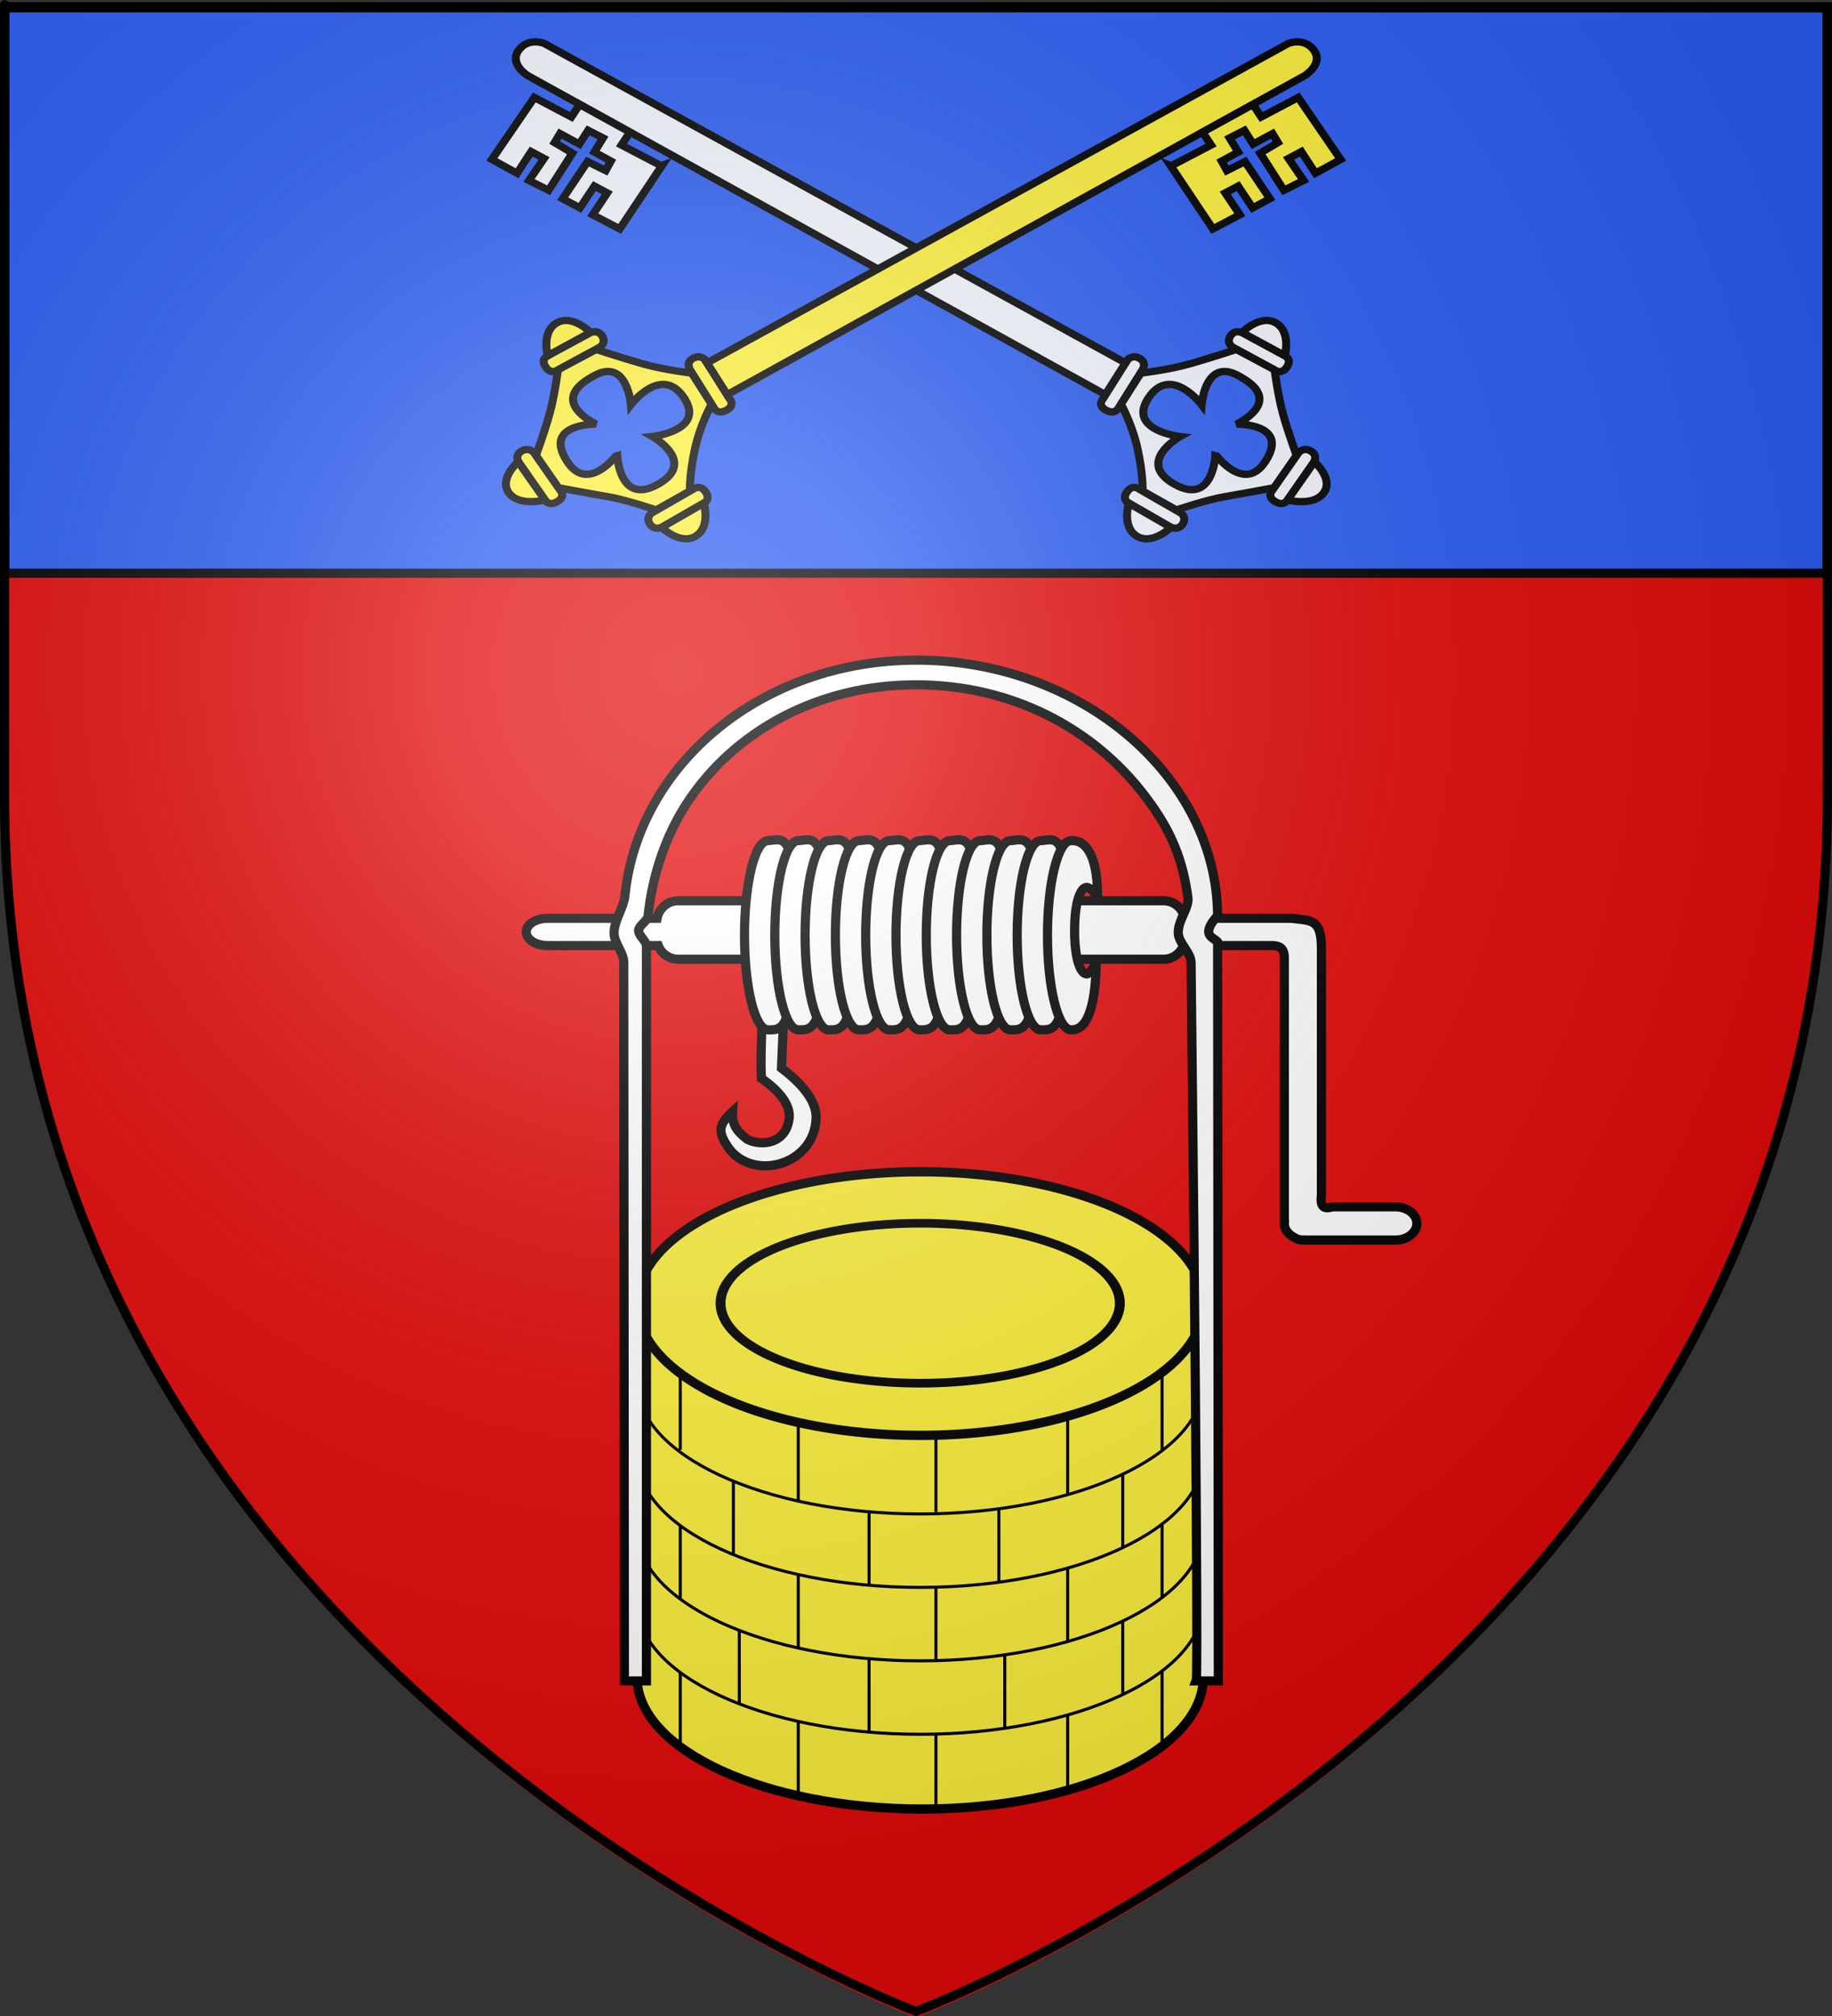 <?xml version="1.0" encoding="UTF-8" standalone="no"?>
<svg
   xmlns:dc="http://purl.org/dc/elements/1.1/"
   xmlns:cc="http://web.resource.org/cc/"
   xmlns:rdf="http://www.w3.org/1999/02/22-rdf-syntax-ns#"
   xmlns:svg="http://www.w3.org/2000/svg"
   xmlns="http://www.w3.org/2000/svg"
   xmlns:xlink="http://www.w3.org/1999/xlink"
   xmlns:sodipodi="http://sodipodi.sourceforge.net/DTD/sodipodi-0.dtd"
   xmlns:inkscape="http://www.inkscape.org/namespaces/inkscape"
   height="660"
   width="600"
   version="1.0"
   id="svg2"
   sodipodi:version="0.32"
   inkscape:version="0.45.1"
   sodipodi:docname="Blason ville fr Brignancourt (Val-d'Oise).svg"
   sodipodi:docbase="C:\Users\Jany\Documents\aaaOuiqui\Blasons\Blasons Val-d'Oise"
   inkscape:export-filename="/Users/olivier/Desktop/Blason Rouge/Blason_Vide_3D.png"
   inkscape:export-xdpi="144"
   inkscape:export-ydpi="144"
   inkscape:output_extension="org.inkscape.output.svg.inkscape">
  <rect width="100%" height="100%" fill="#333333" stroke="none"/>
  <sodipodi:namedview
     inkscape:window-height="814"
     inkscape:window-width="1152"
     inkscape:pageshadow="2"
     inkscape:pageopacity="0.0"
     guidetolerance="10.0"
     gridtolerance="10.0"
     objecttolerance="10.0"
     borderopacity="1.0"
     bordercolor="#666666"
     pagecolor="#ffffff"
     id="base"
     showgrid="false"
     height="660px"
     inkscape:zoom="0.55390031"
     inkscape:cx="463.23059"
     inkscape:cy="291.81162"
     inkscape:window-x="-8"
     inkscape:window-y="-8"
     inkscape:current-layer="layer4"
     showguides="true"
     inkscape:guide-bbox="true" />
  <desc
     id="desc4">Flag of Canton of Valais (Wallis)</desc>
  <defs
     id="defs6">
    <linearGradient
       id="linearGradient2893">
      <stop
         style="stop-color:white;stop-opacity:0.314;"
         offset="0"
         id="stop2895" />
      <stop
         id="stop2897"
         offset="0.19"
         style="stop-color:white;stop-opacity:0.251;" />
      <stop
         style="stop-color:#6b6b6b;stop-opacity:0.125;"
         offset="0.6"
         id="stop2901" />
      <stop
         style="stop-color:black;stop-opacity:0.125;"
         offset="1"
         id="stop2899" />
    </linearGradient>
    <radialGradient
       inkscape:collect="always"
       xlink:href="#linearGradient2893"
       id="radialGradient3163"
       gradientUnits="userSpaceOnUse"
       gradientTransform="matrix(1.353,0,0,1.349,-77.629,-85.747)"
       cx="221.445"
       cy="226.331"
       fx="221.445"
       fy="226.331"
       r="300" />
  </defs>
  <g
     inkscape:groupmode="layer"
     id="layer3"
     inkscape:label="Fond écu"
     style="display:inline">
    <path
       id="path2855"
       style="opacity:1;fill:#e20909;fill-opacity:1;fill-rule:evenodd;stroke:none;stroke-width:1px;stroke-linecap:butt;stroke-linejoin:miter;stroke-opacity:1"
       d="M 300,660.5 C 300,660.5 598.5,548.18 598.5,262.728 C 598.5,-22.723 598.5,4.176 598.5,4.176 L 1.5,4.176 L 1.5,262.728 C 1.5,548.18 300,660.5 300,660.5 z "
       sodipodi:nodetypes="cccccc" />
    <path
       style="fill:#2b5df2;fill-opacity:1;fill-rule:evenodd;stroke:#000000;stroke-width:3;stroke-linecap:round;stroke-linejoin:round;stroke-miterlimit:4;stroke-dashoffset:0;stroke-opacity:1"
       d="M 1.596,2.578 L 598.404,2.578 L 598.404,187.66 L 1.596,187.66 L 1.596,2.578 z "
       id="rect4037"
       sodipodi:nodetypes="ccccc" />
  </g>
  <g
     inkscape:groupmode="layer"
     id="layer4"
     inkscape:label="Meubles"
     style="display:inline">
    <g
       id="g30455"
       transform="matrix(0.85,0,0,0.776,-125.951,215.49)"
       style="stroke:#000000;stroke-width:3.079;stroke-miterlimit:4;stroke-dasharray:none;stroke-opacity:1">
      <g
         transform="matrix(0.2,-0.33,0.33,0.2,230.678,-138.486)"
         style="fill:#ffffff;fill-opacity:0.941;stroke:#000000;stroke-width:7.981;stroke-miterlimit:4;stroke-dasharray:none;stroke-opacity:1"
         id="g2277">
        <g
           transform="matrix(1,-4.798284e-3,4.798284e-3,1,232.967,9.003)"
           id="g2294"
           style="fill:#ffffff;fill-opacity:0.941;stroke:#000000;stroke-width:7.981;stroke-miterlimit:4;stroke-dasharray:none;stroke-opacity:1">
          <path
             d="M 202.344,807.688 L 163.25,808.062 C 163.25,808.063 150.242,828.763 130.5,846.875 C 108.888,866.702 92.688,875.625 92.688,875.625 L 92.375,915.125 C 92.375,915.125 117.58,935.386 129.688,949.125 C 141.795,962.864 163.531,986.5 163.531,986.5 L 205.188,987.531 C 205.188,987.531 221.563,968.087 236.906,952.688 C 252.25,937.288 274.5,920.25 274.5,920.25 L 273.688,876.281 C 273.687,876.281 253.35,859.726 236.844,845.031 C 219.443,829.541 202.344,807.688 202.344,807.688 z M 183.156,828.25 C 226.319,828.284 204.063,877.594 204.062,877.594 C 204.062,877.594 251.986,853.333 250.062,894.938 C 249.882,947.867 203.688,918.344 203.688,918.344 C 203.688,918.344 232.472,964.149 182.938,964.094 C 142.375,964.049 164.531,917.313 164.531,917.312 C 164.531,917.312 114.807,944.966 115.5,899.031 C 116.199,852.699 163.094,877.062 163.094,877.062 C 163.094,877.062 142.12,829.619 181.062,828.281 C 181.781,828.257 182.471,828.249 183.156,828.25 z "
             style="fill:#ffffff;fill-opacity:0.941;fill-rule:evenodd;stroke:#000000;stroke-width:7.981;stroke-linecap:butt;stroke-linejoin:miter;stroke-miterlimit:4;stroke-dasharray:none;stroke-opacity:1"
             id="path2872" />
          <path
             d="M 257.182,992.874 C 256.372,993.942 255.391,994.909 254.472,995.895 C 253.277,997.437 251.835,998.739 250.422,1000.07 C 248.98,1001.091 247.428,1001.945 245.911,1002.849 C 244.684,1004.044 243.87,1003.219 242.62,1003.192 C 241.458,1002.542 240.436,1001.681 239.374,1000.886 L 242.366,1010.865 C 243.513,1011.675 244.588,1012.619 245.923,1013.115 C 247.467,1013.11 248.672,1013.58 250.037,1012.355 C 251.6,1011.401 253.193,1010.498 254.699,1009.456 C 256.153,1008.107 257.651,1006.801 258.855,1005.207 C 259.808,1004.264 260.71,1003.268 261.813,1002.496 L 257.182,992.874 z "
             style="opacity:0.01;fill:#ffffff;fill-opacity:0.941;stroke:#000000;stroke-width:7.981;stroke-miterlimit:4;stroke-dasharray:none;stroke-opacity:1;display:inline"
             id="path1952" />
          <g
             transform="matrix(-0.795,-0.606,-0.606,0.795,811.847,412.075)"
             style="fill:#ffffff;fill-opacity:0.941;stroke:#000000;stroke-width:7.981;stroke-miterlimit:4;stroke-dasharray:none;stroke-opacity:1"
             id="g7438">
            <path
               d="M 133.94,681.405 L 104.579,719.533 C 104.579,719.533 98.332,725.624 106.805,732.149 C 115.278,738.673 119.495,730.5 119.495,730.5 L 149.107,692.046 C 149.107,692.046 153.8,685.277 146.63,679.756 C 139.461,674.235 133.94,681.405 133.94,681.405 z "
               style="fill:#ffffff;fill-opacity:0.941;fill-rule:evenodd;stroke:#000000;stroke-width:7.981;stroke-linecap:butt;stroke-linejoin:miter;stroke-miterlimit:4;stroke-dasharray:none;stroke-opacity:1"
               id="path1964" />
            <path
               d="M 104.221,719.871 C 104.221,719.871 88.59,698.328 99.17,683.506 C 109.986,668.354 134.526,680.476 134.526,680.476 L 104.221,719.871 z "
               style="fill:#ffffff;fill-opacity:0.941;fill-rule:evenodd;stroke:#000000;stroke-width:7.981;stroke-linecap:butt;stroke-linejoin:miter;stroke-miterlimit:4;stroke-dasharray:none;stroke-opacity:1"
               id="path1966" />
          </g>
          <g
             transform="matrix(-0.795,-0.606,-0.606,0.795,742.674,519.876)"
             style="fill:#ffffff;fill-opacity:0.941;stroke:#000000;stroke-width:7.981;stroke-miterlimit:4;stroke-dasharray:none;stroke-opacity:1;display:inline"
             id="g7442">
            <g
               transform="matrix(-3.191847e-2,-0.999,0.999,-3.191847e-2,-545.384,867.003)"
               style="fill:#ffffff;fill-opacity:0.941;stroke:#000000;stroke-width:7.981;stroke-miterlimit:4;stroke-dasharray:none;stroke-opacity:1"
               id="g7454">
              <path
                 d="M 133.94,681.405 L 104.579,719.533 C 104.579,719.533 98.332,725.624 106.805,732.149 C 115.278,738.673 119.495,730.5 119.495,730.5 L 149.107,692.046 C 149.107,692.046 153.8,685.277 146.63,679.756 C 139.461,674.235 133.94,681.405 133.94,681.405 z "
                 style="fill:#ffffff;fill-opacity:0.941;fill-rule:evenodd;stroke:#000000;stroke-width:7.981;stroke-linecap:butt;stroke-linejoin:miter;stroke-miterlimit:4;stroke-dasharray:none;stroke-opacity:1"
                 id="path7444" />
              <path
                 d="M 104.221,719.871 C 104.221,719.871 88.59,698.328 99.17,683.506 C 109.986,668.354 134.526,680.476 134.526,680.476 L 104.221,719.871 z "
                 style="fill:#ffffff;fill-opacity:0.941;fill-rule:evenodd;stroke:#000000;stroke-width:7.981;stroke-linecap:butt;stroke-linejoin:miter;stroke-miterlimit:4;stroke-dasharray:none;stroke-opacity:1"
                 id="path7446" />
            </g>
          </g>
          <g
             transform="matrix(0.779,0.627,0.627,-0.779,-458.304,1366.039)"
             style="fill:#ffffff;fill-opacity:0.941;stroke:#000000;stroke-width:7.981;stroke-miterlimit:4;stroke-dasharray:none;stroke-opacity:1;display:inline"
             id="g7448">
            <path
               d="M 133.94,681.405 L 104.579,719.533 C 104.579,719.533 98.332,725.624 106.805,732.149 C 115.278,738.673 119.495,730.5 119.495,730.5 L 149.107,692.046 C 149.107,692.046 153.8,685.277 146.63,679.756 C 139.461,674.235 133.94,681.405 133.94,681.405 z "
               style="fill:#ffffff;fill-opacity:0.941;fill-rule:evenodd;stroke:#000000;stroke-width:7.981;stroke-linecap:butt;stroke-linejoin:miter;stroke-miterlimit:4;stroke-dasharray:none;stroke-opacity:1"
               id="path7450" />
            <path
               d="M 104.221,719.871 C 104.221,719.871 88.59,698.328 99.17,683.506 C 109.986,668.354 134.526,680.476 134.526,680.476 L 104.221,719.871 z "
               style="fill:#ffffff;fill-opacity:0.941;fill-rule:evenodd;stroke:#000000;stroke-width:7.981;stroke-linecap:butt;stroke-linejoin:miter;stroke-miterlimit:4;stroke-dasharray:none;stroke-opacity:1"
               id="path7452" />
          </g>
          <path
             d="M 206.741,807.305 L 158.627,808.289 C 158.627,808.289 150.017,809.699 149.798,799.007 C 149.579,788.315 158.66,789.775 158.66,789.775 L 207.185,788.783 C 207.185,788.783 215.418,789.026 215.603,798.073 C 215.788,807.12 206.741,807.305 206.741,807.305 z "
             style="fill:#ffffff;fill-opacity:0.941;fill-rule:evenodd;stroke:#000000;stroke-width:7.981;stroke-linecap:butt;stroke-linejoin:miter;stroke-miterlimit:4;stroke-dasharray:none;stroke-opacity:1;display:inline"
             id="path7472" />
          <path
             d="M 205.255,111.39 C 205.255,111.39 202.898,93.951 185.43,93.413 C 167.961,92.876 166.626,115.163 166.626,115.163 L 163.988,789.503 L 204.077,788.945 L 205.255,111.39 z "
             style="fill:#ffffff;fill-opacity:0.941;fill-rule:evenodd;stroke:#000000;stroke-width:7.981;stroke-linecap:butt;stroke-linejoin:miter;stroke-miterlimit:4;stroke-dasharray:none;stroke-opacity:1"
             id="path7552" />
          <path
             d="M 166.012,234.86 L 149.631,234.776 L 150.551,280.418 L 151.359,281.033 L 70.098,280.422 L 69.519,249.333 L 97.453,249.544 L 97.26,234.711 L 69.326,234.501 L 69.171,214.59 L 116.708,215.049 L 117.549,235.592 L 129.156,234.748 L 129.098,215.548 L 146.777,214.97 L 146.295,198.002 L 128.923,198.177 L 128.788,175.726 L 117.61,176.15 L 116.842,197.273 L 69.805,197.833 L 68.958,175.479 L 97.295,175.997 L 97.102,161.164 L 69.572,161.262 L 69.59,131.905 L 149.524,133.421 L 150.219,176.09 L 166.167,176.109 L 166.012,234.86 z "
             style="fill:#ffffff;fill-opacity:0.941;fill-rule:evenodd;stroke:#000000;stroke-width:7.981;stroke-linecap:butt;stroke-linejoin:miter;stroke-miterlimit:4;stroke-dasharray:none;stroke-opacity:1"
             id="path7554" />
        </g>
      </g>
      <g
         id="g29452"
         style="fill:#fcef3c;fill-opacity:1;stroke:#000000;stroke-width:7.981;stroke-miterlimit:4;stroke-dasharray:none;stroke-opacity:1"
         transform="matrix(-0.2,-0.33,-0.33,0.2,771.767,-138.486)">
        <g
           style="fill:#fcef3c;fill-opacity:1;stroke:#000000;stroke-width:7.981;stroke-miterlimit:4;stroke-dasharray:none;stroke-opacity:1"
           id="g29454"
           transform="matrix(1,-4.798284e-3,4.798284e-3,1,232.967,9.003)">
          <path
             id="path29456"
             style="fill:#fcef3c;fill-opacity:1;fill-rule:evenodd;stroke:#000000;stroke-width:7.981;stroke-linecap:butt;stroke-linejoin:miter;stroke-miterlimit:4;stroke-dasharray:none;stroke-opacity:1"
             d="M 202.344,807.688 L 163.25,808.062 C 163.25,808.063 150.242,828.763 130.5,846.875 C 108.888,866.702 92.688,875.625 92.688,875.625 L 92.375,915.125 C 92.375,915.125 117.58,935.386 129.688,949.125 C 141.795,962.864 163.531,986.5 163.531,986.5 L 205.188,987.531 C 205.188,987.531 221.563,968.087 236.906,952.688 C 252.25,937.288 274.5,920.25 274.5,920.25 L 273.688,876.281 C 273.687,876.281 253.35,859.726 236.844,845.031 C 219.443,829.541 202.344,807.688 202.344,807.688 z M 183.156,828.25 C 226.319,828.284 204.063,877.594 204.062,877.594 C 204.062,877.594 251.986,853.333 250.062,894.938 C 249.882,947.867 203.688,918.344 203.688,918.344 C 203.688,918.344 232.472,964.149 182.938,964.094 C 142.375,964.049 164.531,917.313 164.531,917.312 C 164.531,917.312 114.807,944.966 115.5,899.031 C 116.199,852.699 163.094,877.062 163.094,877.062 C 163.094,877.062 142.12,829.619 181.062,828.281 C 181.781,828.257 182.471,828.249 183.156,828.25 z " />
          <path
             id="path29458"
             style="opacity:0.01;fill:#fcef3c;fill-opacity:1;stroke:#000000;stroke-width:7.981;stroke-miterlimit:4;stroke-dasharray:none;stroke-opacity:1;display:inline"
             d="M 257.182,992.874 C 256.372,993.942 255.391,994.909 254.472,995.895 C 253.277,997.437 251.835,998.739 250.422,1000.07 C 248.98,1001.091 247.428,1001.945 245.911,1002.849 C 244.684,1004.044 243.87,1003.219 242.62,1003.192 C 241.458,1002.542 240.436,1001.681 239.374,1000.886 L 242.366,1010.865 C 243.513,1011.675 244.588,1012.619 245.923,1013.115 C 247.467,1013.11 248.672,1013.58 250.037,1012.355 C 251.6,1011.401 253.193,1010.498 254.699,1009.456 C 256.153,1008.107 257.651,1006.801 258.855,1005.207 C 259.808,1004.264 260.71,1003.268 261.813,1002.496 L 257.182,992.874 z " />
          <g
             id="g29460"
             style="fill:#fcef3c;fill-opacity:1;stroke:#000000;stroke-width:7.981;stroke-miterlimit:4;stroke-dasharray:none;stroke-opacity:1"
             transform="matrix(-0.795,-0.606,-0.606,0.795,811.847,412.075)">
            <path
               id="path29462"
               style="fill:#fcef3c;fill-opacity:1;fill-rule:evenodd;stroke:#000000;stroke-width:7.981;stroke-linecap:butt;stroke-linejoin:miter;stroke-miterlimit:4;stroke-dasharray:none;stroke-opacity:1"
               d="M 133.94,681.405 L 104.579,719.533 C 104.579,719.533 98.332,725.624 106.805,732.149 C 115.278,738.673 119.495,730.5 119.495,730.5 L 149.107,692.046 C 149.107,692.046 153.8,685.277 146.63,679.756 C 139.461,674.235 133.94,681.405 133.94,681.405 z " />
            <path
               id="path29464"
               style="fill:#fcef3c;fill-opacity:1;fill-rule:evenodd;stroke:#000000;stroke-width:7.981;stroke-linecap:butt;stroke-linejoin:miter;stroke-miterlimit:4;stroke-dasharray:none;stroke-opacity:1"
               d="M 104.221,719.871 C 104.221,719.871 88.59,698.328 99.17,683.506 C 109.986,668.354 134.526,680.476 134.526,680.476 L 104.221,719.871 z " />
          </g>
          <g
             id="g29466"
             style="fill:#fcef3c;fill-opacity:1;stroke:#000000;stroke-width:7.981;stroke-miterlimit:4;stroke-dasharray:none;stroke-opacity:1;display:inline"
             transform="matrix(-0.795,-0.606,-0.606,0.795,742.674,519.876)">
            <g
               id="g29468"
               style="fill:#fcef3c;fill-opacity:1;stroke:#000000;stroke-width:7.981;stroke-miterlimit:4;stroke-dasharray:none;stroke-opacity:1"
               transform="matrix(-3.191847e-2,-0.999,0.999,-3.191847e-2,-545.384,867.003)">
              <path
                 id="path29470"
                 style="fill:#fcef3c;fill-opacity:1;fill-rule:evenodd;stroke:#000000;stroke-width:7.981;stroke-linecap:butt;stroke-linejoin:miter;stroke-miterlimit:4;stroke-dasharray:none;stroke-opacity:1"
                 d="M 133.94,681.405 L 104.579,719.533 C 104.579,719.533 98.332,725.624 106.805,732.149 C 115.278,738.673 119.495,730.5 119.495,730.5 L 149.107,692.046 C 149.107,692.046 153.8,685.277 146.63,679.756 C 139.461,674.235 133.94,681.405 133.94,681.405 z " />
              <path
                 id="path29472"
                 style="fill:#fcef3c;fill-opacity:1;fill-rule:evenodd;stroke:#000000;stroke-width:7.981;stroke-linecap:butt;stroke-linejoin:miter;stroke-miterlimit:4;stroke-dasharray:none;stroke-opacity:1"
                 d="M 104.221,719.871 C 104.221,719.871 88.59,698.328 99.17,683.506 C 109.986,668.354 134.526,680.476 134.526,680.476 L 104.221,719.871 z " />
            </g>
          </g>
          <g
             id="g29474"
             style="fill:#fcef3c;fill-opacity:1;stroke:#000000;stroke-width:7.981;stroke-miterlimit:4;stroke-dasharray:none;stroke-opacity:1;display:inline"
             transform="matrix(0.779,0.627,0.627,-0.779,-458.304,1366.039)">
            <path
               id="path29476"
               style="fill:#fcef3c;fill-opacity:1;fill-rule:evenodd;stroke:#000000;stroke-width:7.981;stroke-linecap:butt;stroke-linejoin:miter;stroke-miterlimit:4;stroke-dasharray:none;stroke-opacity:1"
               d="M 133.94,681.405 L 104.579,719.533 C 104.579,719.533 98.332,725.624 106.805,732.149 C 115.278,738.673 119.495,730.5 119.495,730.5 L 149.107,692.046 C 149.107,692.046 153.8,685.277 146.63,679.756 C 139.461,674.235 133.94,681.405 133.94,681.405 z " />
            <path
               id="path29478"
               style="fill:#fcef3c;fill-opacity:1;fill-rule:evenodd;stroke:#000000;stroke-width:7.981;stroke-linecap:butt;stroke-linejoin:miter;stroke-miterlimit:4;stroke-dasharray:none;stroke-opacity:1"
               d="M 104.221,719.871 C 104.221,719.871 88.59,698.328 99.17,683.506 C 109.986,668.354 134.526,680.476 134.526,680.476 L 104.221,719.871 z " />
          </g>
          <path
             id="path29480"
             style="fill:#fcef3c;fill-opacity:1;fill-rule:evenodd;stroke:#000000;stroke-width:7.981;stroke-linecap:butt;stroke-linejoin:miter;stroke-miterlimit:4;stroke-dasharray:none;stroke-opacity:1;display:inline"
             d="M 206.741,807.305 L 158.627,808.289 C 158.627,808.289 150.017,809.699 149.798,799.007 C 149.579,788.315 158.66,789.775 158.66,789.775 L 207.185,788.783 C 207.185,788.783 215.418,789.026 215.603,798.073 C 215.788,807.12 206.741,807.305 206.741,807.305 z " />
          <path
             id="path29482"
             style="fill:#fcef3c;fill-opacity:1;fill-rule:evenodd;stroke:#000000;stroke-width:7.981;stroke-linecap:butt;stroke-linejoin:miter;stroke-miterlimit:4;stroke-dasharray:none;stroke-opacity:1"
             d="M 205.255,111.39 C 205.255,111.39 202.898,93.951 185.43,93.413 C 167.961,92.876 166.626,115.163 166.626,115.163 L 163.988,789.503 L 204.077,788.945 L 205.255,111.39 z " />
          <path
             id="path29484"
             style="fill:#fcef3c;fill-opacity:1;fill-rule:evenodd;stroke:#000000;stroke-width:7.981;stroke-linecap:butt;stroke-linejoin:miter;stroke-miterlimit:4;stroke-dasharray:none;stroke-opacity:1"
             d="M 166.012,234.86 L 149.631,234.776 L 150.551,280.418 L 151.359,281.033 L 70.098,280.422 L 69.519,249.333 L 97.453,249.544 L 97.26,234.711 L 69.326,234.501 L 69.171,214.59 L 116.708,215.049 L 117.549,235.592 L 129.156,234.748 L 129.098,215.548 L 146.777,214.97 L 146.295,198.002 L 128.923,198.177 L 128.788,175.726 L 117.61,176.15 L 116.842,197.273 L 69.805,197.833 L 68.958,175.479 L 97.295,175.997 L 97.102,161.164 L 69.572,161.262 L 69.59,131.905 L 149.524,133.421 L 150.219,176.09 L 166.167,176.109 L 166.012,234.86 z " />
        </g>
      </g>
    </g>
    <g
       id="g37451"
       transform="matrix(1.009,0,0,1.009,-635.065,2.309)">
      <g
         style="fill:#fcef3c;fill-opacity:1;stroke:#000000;stroke-width:3;stroke-miterlimit:4;stroke-dasharray:none;stroke-opacity:1"
         id="g35508">
        <path
           style="fill:#fcef3c;fill-opacity:1;stroke:#000000;stroke-width:3;stroke-miterlimit:4;stroke-dasharray:none;stroke-opacity:1"
           d="M 836.17,420 L 836.17,541.915 C 836.17,565.517 877.991,584.672 928.723,584.672 C 979.455,584.672 1019.991,565.517 1019.991,541.915 L 1019.991,423.83"
           id="path31464"
           sodipodi:nodetypes="csscc" />
        <path
           sodipodi:type="arc"
           style="opacity:1;fill:#fcef3c;fill-opacity:1;stroke:#000000;stroke-width:2.978;stroke-miterlimit:4;stroke-dasharray:none;stroke-opacity:1"
           id="path31460"
           sodipodi:cx="924.25531"
           sodipodi:cy="458.29788"
           sodipodi:rx="91.914894"
           sodipodi:ry="42.127659"
           d="M 1016.17 458.298 A 91.915 42.128 0 1 1  832.34,458.298 A 91.915 42.128 0 1 1  1016.17 458.298 z"
           transform="matrix(1,0,0,1.015,3.918,-44.503)" />
        <path
           transform="matrix(0.705,0,0,0.616,276.487,138.246)"
           d="M 1016.17 458.298 A 91.915 42.128 0 1 1  832.34,458.298 A 91.915 42.128 0 1 1  1016.17 458.298 z"
           sodipodi:ry="42.127659"
           sodipodi:rx="91.914894"
           sodipodi:cy="458.29788"
           sodipodi:cx="924.25531"
           id="path31462"
           style="opacity:1;fill:#fcef3c;fill-opacity:1;stroke:#000000;stroke-width:4.552;stroke-miterlimit:4;stroke-dasharray:none;stroke-opacity:1"
           sodipodi:type="arc" />
      </g>
      <path
         sodipodi:nodetypes="csccsccsccsccccccccccccccccccccccccccccccccccccccccccccccc"
         d="M 1019.986,446.17 C 1019.986,469.772 978.812,488.927 928.08,488.927 C 877.349,488.927 836.175,469.772 836.175,446.17 M 1019.986,517.66 C 1019.986,541.261 978.812,560.416 928.08,560.416 C 877.349,560.416 836.175,541.261 836.175,517.66 M 1019.986,493.83 C 1019.986,517.432 978.812,536.587 928.08,536.587 C 877.349,536.587 836.175,517.432 836.175,493.83 M 1019.986,470 C 1019.986,493.602 978.812,512.757 928.08,512.757 C 877.349,512.757 836.175,493.602 836.175,470 M 933.192,488.298 L 933.192,463.404 M 888.511,484.655 L 888.511,460.213 M 975.957,482.289 L 975.957,457.395 M 1006.596,468.62 L 1006.596,443.727 M 850.213,468.137 L 850.213,443.017 M 867.447,501.702 L 867.447,477.937 M 911.489,511.915 L 911.489,488.375 M 953.617,511.012 L 953.617,487.021 M 993.83,499.819 L 993.83,475.828 M 1006.596,515.815 L 1006.596,491.825 M 975.957,530.426 L 975.957,506.435 M 933.192,536.809 L 933.192,512.592 M 888.511,532.379 L 888.511,508.163 M 850.213,516.383 L 850.213,492.843 M 869.362,550.851 L 869.362,526.634 M 911.489,559.787 L 911.489,535.571 M 955.532,558.208 L 955.532,534.894 M 993.83,547.17 L 993.83,523.404 M 975.957,578.188 L 975.957,553.972 M 933.192,584.455 L 933.192,560.464 M 888.511,579.388 L 888.511,556.074 M 850.213,563.617 L 850.213,540.529 M 1006.596,563.998 L 1006.596,539.781"
         style="fill:none;fill-opacity:0.941;stroke:#000000;stroke-width:1;stroke-miterlimit:4;stroke-dasharray:none;stroke-opacity:1"
         id="path31467" />
    </g>
    <path
       style="opacity:1;fill:#ffffff;fill-opacity:1;stroke:#000000;stroke-width:3;stroke-miterlimit:4;stroke-dasharray:none;stroke-opacity:1"
       d="M 222.124,294.878 C 218.68,294.878 215.82,297.364 215.218,300.628 L 179.343,300.628 C 175.458,300.628 172.343,302.622 172.343,305.097 C 172.343,307.572 175.458,309.566 179.343,309.566 L 215.593,309.566 C 216.609,312.183 219.14,314.035 222.124,314.035 L 381.062,314.035 C 384.046,314.035 386.577,312.183 387.593,309.566 L 409.821,309.566 L 417.043,309.566 C 418.894,309.737 420.552,310.231 420.624,313.367 L 420.624,320.589 L 420.624,398.941 C 420.624,399.283 420.646,399.612 420.687,399.941 C 420.685,399.951 420.688,399.962 420.687,399.972 C 420.663,400.155 420.624,400.347 420.624,400.535 C 420.624,402.358 421.79,403.958 423.562,404.941 C 423.616,404.971 423.663,405.006 423.718,405.035 C 424.602,405.616 425.593,405.972 426.687,405.972 C 426.771,405.972 426.853,405.945 426.937,405.941 C 426.947,405.94 426.958,405.941 426.968,405.941 C 427.194,405.958 427.423,405.972 427.656,405.972 L 457.031,405.972 C 460.915,405.972 464.031,403.54 464.031,400.535 C 464.031,397.529 460.915,395.097 457.031,395.097 L 436.45,395.097 C 434.016,395.819 432.229,395.506 432.781,391.45 L 432.781,331.421 L 432.781,310.659 C 432.781,300.793 429.61,301.459 422.91,300.628 L 387.968,300.628 C 387.366,297.364 384.506,294.878 381.062,294.878 L 222.124,294.878 z "
       id="rect32529"
       sodipodi:nodetypes="cccsccccccccccssssssssccsccccccccc" />
    <path
       id="path32525"
       style="fill:#ffffff;fill-opacity:1;stroke:#000000;stroke-width:3;stroke-miterlimit:4;stroke-opacity:1"
       d="M 204.681,293.104 C 209.105,250.153 249.545,216.117 300.176,216.117 C 353.851,216.117 398.541,254.142 398.781,299.814 C 398.781,299.814 395.85,302.7 395.852,305.017 C 395.854,307.333 399.684,307.938 398.79,309.079 L 399.021,550.31 L 391.819,550.31 C 391.819,550.31 392.66,548.374 390.199,325.271 C 390.162,321.927 390.124,318.534 390.086,315.09 C 390.052,311.88 385.962,308.67 385.889,305.461 C 385.763,301.202 389.526,297.334 389.047,293.764 C 388.657,290.862 388.149,288.157 387.516,285.6 C 385.154,276.055 381.064,268.576 375.006,260.604 C 358.127,238.391 331.267,224.194 299.95,224.194 C 268.111,224.194 240.411,239.267 224.932,262.996 C 217.948,273.703 213.651,286.571 212.234,299.909 C 212.069,301.459 209.235,303.016 209.148,304.576 C 209.053,306.295 211.713,308.019 211.713,309.743 L 211.713,550.31 L 204.491,550.31 L 204.303,329.164 L 204.292,315.172 C 204.325,311.939 201.113,308.703 201.102,305.468 C 201.088,301.342 204.3,297.217 204.681,293.104 z "
       sodipodi:nodetypes="cscscccsccssssssscccccsc" />
    <path
       style="fill:#ffffff;fill-opacity:1;fill-rule:evenodd;stroke:#000000;stroke-width:3;stroke-linecap:butt;stroke-linejoin:miter;stroke-miterlimit:4;stroke-dasharray:none;stroke-opacity:1"
       d="M 249.626,334.341 C 248.949,348.784 249.4,353.072 249.4,353.072 C 255.745,357.438 258.862,362.067 258.475,365.91 C 257.597,374.629 249.257,375.244 244.829,373.044 C 241.336,370.451 239.618,368.054 239.922,363.905 C 235.052,368.347 235.07,370.76 238.78,376.047 C 247.064,386.873 266.882,381.283 267.292,365.957 C 267.429,360.775 263.157,355.146 255.944,349.687 L 256.621,333.664"
       id="path33568"
       sodipodi:nodetypes="ccscccscc" />
    <g
       id="g33555"
       style="fill:#ffffff;fill-opacity:1;stroke:#000000;stroke-width:3;stroke-miterlimit:4;stroke-dasharray:none;stroke-opacity:1"
       transform="translate(-625.532,7.66)">
      <path
         sodipodi:nodetypes="csssssc"
         id="path32543"
         d="M 884.681,298.517 C 884.681,306.373 884.858,318.062 883.664,323.522 C 882.26,329.94 879.306,329.475 877.021,329.475 C 872.793,329.475 869.362,315.606 869.362,298.517 C 869.362,281.429 872.793,267.56 877.021,267.56 C 879.213,267.56 882.77,265.644 884.166,271.612 C 885.464,277.159 884.681,290.286 884.681,298.517 z "
         style="fill:#ffffff;fill-opacity:1;stroke:#000000;stroke-width:3;stroke-miterlimit:4;stroke-dasharray:none;stroke-opacity:1" />
      <path
         sodipodi:nodetypes="csssssc"
         id="path33533"
         d="M 894.603,298.517 C 894.603,306.373 894.781,318.062 893.587,323.522 C 892.183,329.94 889.228,329.475 886.944,329.475 C 882.716,329.475 879.284,315.606 879.284,298.517 C 879.284,281.429 882.716,267.56 886.944,267.56 C 889.135,267.56 892.692,265.644 894.089,271.612 C 895.387,277.159 894.603,290.286 894.603,298.517 z "
         style="fill:#ffffff;fill-opacity:1;stroke:#000000;stroke-width:3;stroke-miterlimit:4;stroke-dasharray:none;stroke-opacity:1" />
      <path
         sodipodi:nodetypes="csssssc"
         id="path33535"
         d="M 904.526,298.517 C 904.526,306.373 904.704,318.062 903.509,323.522 C 902.105,329.94 899.151,329.475 896.867,329.475 C 892.638,329.475 889.207,315.606 889.207,298.517 C 889.207,281.429 892.638,267.56 896.867,267.56 C 899.058,267.56 902.615,265.644 904.012,271.612 C 905.31,277.159 904.526,290.286 904.526,298.517 z "
         style="fill:#ffffff;fill-opacity:1;stroke:#000000;stroke-width:3;stroke-miterlimit:4;stroke-dasharray:none;stroke-opacity:1" />
      <path
         sodipodi:nodetypes="csssssc"
         id="path33537"
         d="M 914.449,298.517 C 914.449,306.373 914.626,318.062 913.432,323.522 C 912.028,329.94 909.074,329.475 906.789,329.475 C 902.561,329.475 899.13,315.606 899.13,298.517 C 899.13,281.429 902.561,267.56 906.789,267.56 C 908.981,267.56 912.538,265.644 913.934,271.612 C 915.232,277.159 914.449,290.286 914.449,298.517 z "
         style="fill:#ffffff;fill-opacity:1;stroke:#000000;stroke-width:3;stroke-miterlimit:4;stroke-dasharray:none;stroke-opacity:1" />
      <path
         sodipodi:nodetypes="csssssc"
         id="path33539"
         d="M 924.371,298.517 C 924.371,306.373 924.549,318.062 923.355,323.522 C 921.951,329.94 918.996,329.475 916.712,329.475 C 912.484,329.475 909.052,315.606 909.052,298.517 C 909.052,281.429 912.484,267.56 916.712,267.56 C 918.903,267.56 922.46,265.644 923.857,271.612 C 925.155,277.159 924.371,290.286 924.371,298.517 z "
         style="fill:#ffffff;fill-opacity:1;stroke:#000000;stroke-width:3;stroke-miterlimit:4;stroke-dasharray:none;stroke-opacity:1" />
      <path
         sodipodi:nodetypes="csssssc"
         id="path33541"
         d="M 934.294,298.517 C 934.294,306.373 934.472,318.062 933.277,323.522 C 931.873,329.94 928.919,329.475 926.635,329.475 C 922.406,329.475 918.975,315.606 918.975,298.517 C 918.975,281.429 922.406,267.56 926.635,267.56 C 928.826,267.56 932.383,265.644 933.78,271.612 C 935.078,277.159 934.294,290.286 934.294,298.517 z "
         style="fill:#ffffff;fill-opacity:1;stroke:#000000;stroke-width:3;stroke-miterlimit:4;stroke-dasharray:none;stroke-opacity:1" />
      <path
         sodipodi:nodetypes="csssssc"
         id="path33543"
         d="M 944.217,298.517 C 944.217,306.373 944.394,318.062 943.2,323.522 C 941.796,329.94 938.842,329.475 936.557,329.475 C 932.329,329.475 928.898,315.606 928.898,298.517 C 928.898,281.429 932.329,267.56 936.557,267.56 C 938.749,267.56 942.306,265.644 943.702,271.612 C 945,277.159 944.217,290.286 944.217,298.517 z "
         style="fill:#ffffff;fill-opacity:1;stroke:#000000;stroke-width:3;stroke-miterlimit:4;stroke-dasharray:none;stroke-opacity:1" />
      <path
         sodipodi:nodetypes="csssssc"
         id="path33545"
         d="M 954.139,298.517 C 954.139,306.373 954.317,318.062 953.123,323.522 C 951.719,329.94 948.764,329.475 946.48,329.475 C 942.252,329.475 938.82,315.606 938.82,298.517 C 938.82,281.429 942.252,267.56 946.48,267.56 C 948.671,267.56 952.229,265.644 953.625,271.612 C 954.923,277.159 954.139,290.286 954.139,298.517 z "
         style="fill:#ffffff;fill-opacity:1;stroke:#000000;stroke-width:3;stroke-miterlimit:4;stroke-dasharray:none;stroke-opacity:1" />
      <path
         sodipodi:nodetypes="csssssc"
         id="path33547"
         d="M 964.062,298.517 C 964.062,306.373 964.24,318.062 963.045,323.522 C 961.641,329.94 958.687,329.475 956.403,329.475 C 952.174,329.475 948.743,315.606 948.743,298.517 C 948.743,281.429 952.174,267.56 956.403,267.56 C 958.594,267.56 962.151,265.644 963.548,271.612 C 964.846,277.159 964.062,290.286 964.062,298.517 z "
         style="fill:#ffffff;fill-opacity:1;stroke:#000000;stroke-width:3;stroke-miterlimit:4;stroke-dasharray:none;stroke-opacity:1" />
      <path
         sodipodi:nodetypes="csssssc"
         id="path33549"
         d="M 973.985,298.517 C 973.985,306.373 974.162,318.062 972.968,323.522 C 971.564,329.94 968.61,329.475 966.325,329.475 C 962.097,329.475 958.666,315.606 958.666,298.517 C 958.666,281.429 962.097,267.56 966.325,267.56 C 968.517,267.56 972.074,265.644 973.47,271.612 C 974.768,277.159 973.985,290.286 973.985,298.517 z "
         style="fill:#ffffff;fill-opacity:1;stroke:#000000;stroke-width:3;stroke-miterlimit:4;stroke-dasharray:none;stroke-opacity:1" />
      <path
         id="path33531"
         d="M 976.25,267.562 C 972.022,267.562 968.594,281.443 968.594,298.531 C 968.594,315.62 972.022,329.469 976.25,329.469 C 982.491,329.901 984.444,318.961 984.552,307.132 C 983.884,308.803 982.378,311.188 981.5,311.188 C 979.268,311.188 977.469,305.945 977.469,297 C 977.469,288.055 979.268,282.844 981.5,282.844 C 982.365,282.844 984.314,284.612 984.972,286.469 C 985.171,274.386 982.067,267.133 976.25,267.562 z "
         style="fill:#ffffff;fill-opacity:1;stroke:#000000;stroke-width:3;stroke-miterlimit:4;stroke-dasharray:none;stroke-opacity:1"
         sodipodi:nodetypes="csccssscc" />
    </g>
  </g>
  <g
     inkscape:groupmode="layer"
     id="layer2"
     inkscape:label="Reflet final"
     sodipodi:insensitive="true">
    <path
       sodipodi:nodetypes="cccccc"
       d="M 300,658.5 C 300,658.5 598.5,546.18 598.5,260.728 C 598.5,-24.723 598.5,2.176 598.5,2.176 L 1.5,2.176 L 1.5,260.728 C 1.5,546.18 300,658.5 300,658.5 z "
       style="opacity:1;fill:url(#radialGradient3163);fill-opacity:1;fill-rule:evenodd;stroke:none;stroke-width:1px;stroke-linecap:butt;stroke-linejoin:miter;stroke-opacity:1"
       id="path2875"
       inkscape:export-xdpi="144"
       inkscape:export-ydpi="144" />
  </g>
  <g
     inkscape:groupmode="layer"
     id="layer1"
     inkscape:label="Contour final"
     sodipodi:insensitive="true">
    <path
       sodipodi:nodetypes="cccccc"
       d="M 300,658.5 C 300,658.5 1.5,546.18 1.5,260.728 C 1.5,-24.723 1.5,2.176 1.5,2.176 L 598.5,2.176 L 598.5,260.728 C 598.5,546.18 300,658.5 300,658.5 z "
       style="opacity:1;fill:none;fill-opacity:1;fill-rule:evenodd;stroke:#000000;stroke-width:3;stroke-linecap:butt;stroke-linejoin:miter;stroke-miterlimit:4;stroke-dasharray:none;stroke-opacity:1"
       id="path1411"
       inkscape:export-xdpi="144"
       inkscape:export-ydpi="144" />
  </g>
</svg>
